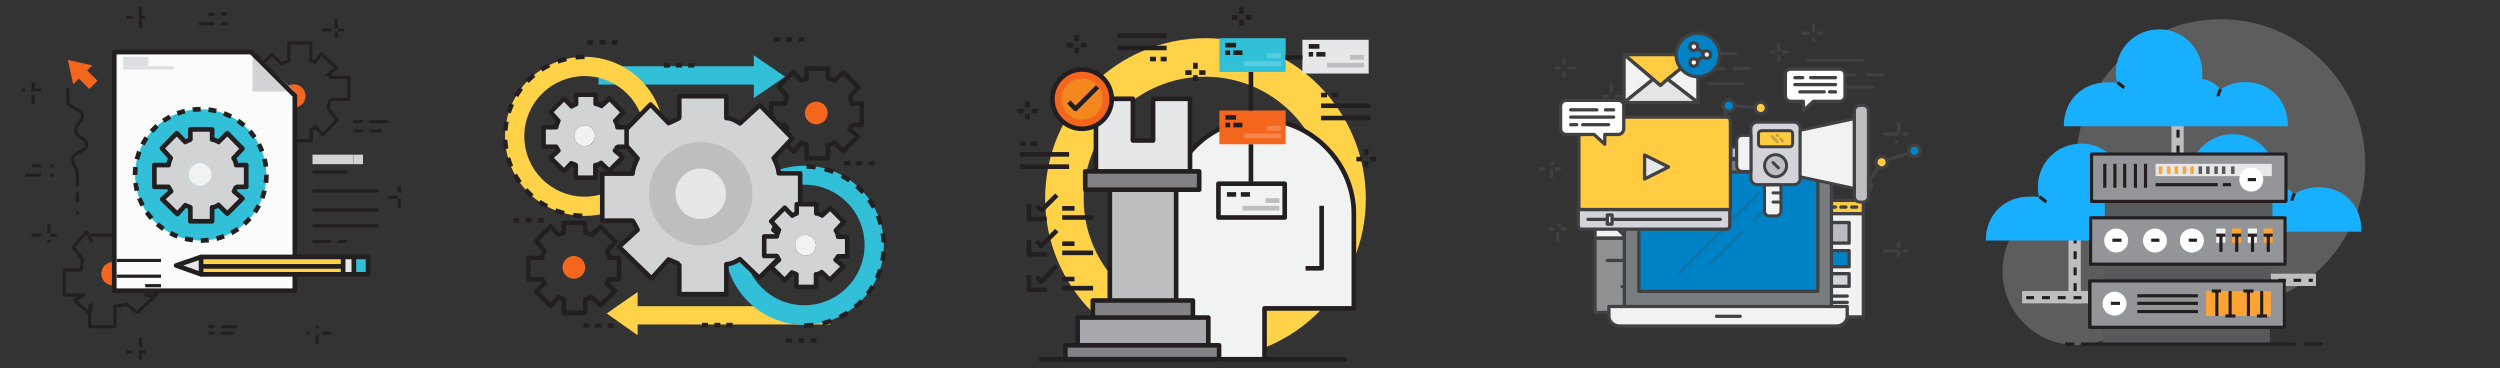 <?xml version="1.0" encoding="utf-8"?>
<!-- Generator: Adobe Illustrator 19.0.0, SVG Export Plug-In . SVG Version: 6.00 Build 0)  -->
<svg version="1.1" id="Layer_1" xmlns="http://www.w3.org/2000/svg" xmlns:xlink="http://www.w3.org/1999/xlink" x="0px" y="0px"
	 width="792px" height="116.7px" viewBox="0 0 792 116.7" style="enable-background:new 0 0 792 116.7;" xml:space="preserve">
<rect x="0" y="0" width="792" height="116.7" fill="#333333" stroke="none"/>
<style type="text/css">
	.st0{fill:none;stroke:#231F20;stroke-width:1.453;stroke-linejoin:round;stroke-miterlimit:10;}
	.st1{fill:#F4661E;}
	.st2{fill:#FFD248;}
	.st3{fill:#31C0D8;}
	.st4{fill:#D1D3D4;}
	.st5{fill:#BCBEC0;}
	.st6{fill:#E6E7E8;}
	.st7{fill:#F1F2F2;}
	.st8{fill:none;stroke:#231F20;stroke-width:1.453;stroke-linejoin:round;stroke-miterlimit:10;stroke-dasharray:2.905;}
	.st9{fill:none;stroke:#231F20;stroke-width:1.463;stroke-linejoin:round;stroke-miterlimit:10;}
	.st10{fill:#808285;}
	.st11{fill:#A7A9AC;}
	.st12{opacity:0.2;fill:#FFFFFF;}
	.st13{fill:#F4881E;}
	.st14{opacity:0.3;}
	.st15{opacity:0.7;fill:#FFFFFF;}
	.st16{fill:#231F20;}
	.st17{fill:#FFFFFF;}
	.st18{fill:#18AFFE;}
	.st19{fill:#D1D3D4;stroke:#231F20;stroke-width:0.901;stroke-linejoin:round;stroke-miterlimit:10;}
	.st20{fill:#58595B;}
	.st21{fill:#939598;}
	.st22{fill:#FFA432;}
	.st23{fill:#8E9092;stroke:#414042;stroke-width:1.045;stroke-linecap:round;stroke-linejoin:round;stroke-miterlimit:10;}
	.st24{fill:#A1A3A9;stroke:#414042;stroke-width:1.045;stroke-linecap:round;stroke-linejoin:round;stroke-miterlimit:10;}
	.st25{fill:#F1F2F2;stroke:#414042;stroke-width:1.045;stroke-linecap:round;stroke-linejoin:round;stroke-miterlimit:10;}
	.st26{fill:none;stroke:#414042;stroke-width:1.045;stroke-linecap:round;stroke-linejoin:round;stroke-miterlimit:10;}
	.st27{fill:#FFCC42;stroke:#414042;stroke-width:1.045;stroke-linecap:round;stroke-linejoin:round;stroke-miterlimit:10;}
	.st28{fill:#B9BBC1;stroke:#414042;stroke-width:1.045;stroke-linecap:round;stroke-linejoin:round;stroke-miterlimit:10;}
	.st29{fill:#0082C7;stroke:#414042;stroke-width:1.045;stroke-linecap:round;stroke-linejoin:round;stroke-miterlimit:10;}
	.st30{fill:#D3D4DA;stroke:#414042;stroke-width:1.045;stroke-linecap:round;stroke-linejoin:round;stroke-miterlimit:10;}
	.st31{fill:none;stroke:#414042;stroke-linecap:round;stroke-linejoin:round;stroke-miterlimit:10;}
	.st32{fill:none;stroke:#414042;stroke-width:1.149;stroke-linecap:round;stroke-linejoin:round;stroke-miterlimit:10;}
	.st33{fill:#59B0FB;stroke:#414042;stroke-width:1.045;stroke-linecap:round;stroke-linejoin:round;stroke-miterlimit:10;}
	.st34{fill:#797C7E;stroke:#414042;stroke-width:1.045;stroke-linecap:round;stroke-linejoin:round;stroke-miterlimit:10;}
	
		.st35{opacity:0.2;fill:none;stroke:#414042;stroke-width:1.045;stroke-linecap:round;stroke-linejoin:round;stroke-miterlimit:10;}
	.st36{fill:#FFFFFF;stroke:#414042;stroke-width:1.045;stroke-linecap:round;stroke-linejoin:round;stroke-miterlimit:10;}
	.st37{fill:#E6E7E8;stroke:#414042;stroke-width:1.045;stroke-linecap:round;stroke-linejoin:round;stroke-miterlimit:10;}
	.st38{fill:#BCBEC0;stroke:#414042;stroke-width:0.951;stroke-linecap:round;stroke-linejoin:round;stroke-miterlimit:10;}
	.st39{fill:#D3D4DA;stroke:#414042;stroke-width:0.951;stroke-linecap:round;stroke-linejoin:round;stroke-miterlimit:10;}
	.st40{fill:#F1F2F2;stroke:#414042;stroke-width:0.951;stroke-linecap:round;stroke-linejoin:round;stroke-miterlimit:10;}
	.st41{fill:#FFCC42;stroke:#414042;stroke-width:0.951;stroke-linecap:round;stroke-linejoin:round;stroke-miterlimit:10;}
	.st42{fill:none;stroke:#414042;stroke-width:0.951;stroke-linecap:round;stroke-linejoin:round;stroke-miterlimit:10;}
	.st43{fill:#E4E6E6;stroke:#414042;stroke-width:1.045;stroke-linecap:round;stroke-linejoin:round;stroke-miterlimit:10;}
	.st44{fill:none;stroke:#231F20;stroke-linejoin:round;stroke-miterlimit:10;}
	.st45{fill:#FBFBFB;}
	.st46{fill:none;stroke:#231F20;stroke-width:1.481;stroke-linejoin:round;stroke-miterlimit:10;}
	.st47{fill:none;stroke:#231F20;stroke-width:1.481;stroke-linejoin:round;stroke-dasharray:2.512,2.512;}
	.st48{fill:#DDDEDF;}
	.st49{fill:none;stroke:#231F20;stroke-width:0.943;stroke-linejoin:round;stroke-miterlimit:10;}
</style>
<g id="XMLID_8_">
	<g id="XMLID_263_">
		<g id="XMLID_265_">
			<path id="XMLID_132_" class="st0" d="M193,88.5h3.1v-6.8H193c0-1-0.7-2.1-0.7-2.2l2.7-2.9l-4.7-4.8l-2.9,2.7c-0.1,0-1-0.8-2-0.8
				v-3.1h-6.8v3.1c0,0-1.5,0.7-1.6,0.7l-2.6-2.7l-4.6,4.7l2.7,3.1c0,0.1-0.7,1.2-0.7,2.2h-4.4v6.8h4.4c0,0,0.7,1.2,0.7,1.3l-2.7,2.5
				l4.7,4.6l2.5-2.8c0.1,0,1.6,0.7,1.6,0.7v4.3h6.8v-4.3c1,0,1.9-0.7,2-0.7l2.8,2.7l4.7-4.7l-2.7-2.2C192.3,89.8,193,88.5,193,88.5z
				"/>
		</g>
		<circle id="XMLID_131_" class="st1" cx="181.8" cy="84.7" r="3.6"/>
	</g>
	<g id="XMLID_259_">
		<g id="XMLID_261_">
			<path id="XMLID_129_" class="st0" d="M269.9,39.6h3.1v-6.8h-3.1c0-1-0.7-2.1-0.7-2.2l2.7-2.9l-4.7-4.8l-2.9,2.7
				c-0.1,0-1-0.8-2-0.8v-3.1h-6.8v3.1c0,0-1.5,0.7-1.6,0.7l-2.6-2.7l-4.6,4.7l2.7,3.1c0,0.1-0.7,1.2-0.7,2.2h-4.4v6.8h4.4
				c0,0,0.7,1.2,0.7,1.3l-2.7,2.5l4.7,4.6l2.5-2.8c0.1,0,1.6,0.7,1.6,0.7v4.3h6.8v-4.3c1,0,1.9-0.7,2-0.7l2.8,2.7l4.7-4.7l-2.7-2.2
				C269.2,40.9,269.8,39.6,269.9,39.6z"/>
		</g>
		<circle id="XMLID_128_" class="st1" cx="258.6" cy="35.8" r="3.6"/>
	</g>
	<g id="XMLID_256_">
		<g id="XMLID_257_">
			<polygon id="XMLID_127_" class="st2" points="202,97 202,92.5 192.2,99.3 202,106.2 202,102.8 263,102.8 263,97 			"/>
		</g>
	</g>
	<g id="XMLID_253_">
		<g id="XMLID_254_">
			<polygon id="XMLID_126_" class="st3" points="238.8,26.8 238.8,31.1 248.7,24.3 238.8,17.5 238.8,21 189.7,21 189.6,26.8 			"/>
		</g>
	</g>
	<g id="XMLID_249_">
		<path id="XMLID_250_" class="st3" d="M254.8,52.5c-13.9,0-25.2,11.3-25.2,25.2c0,13.9,11.3,25.2,25.2,25.2
			c13.9,0,25.2-11.3,25.2-25.2C280,63.8,268.7,52.5,254.8,52.5z M254.8,96.7c-10.6,0-19.1-8.6-19.1-19.1c0-10.6,8.6-19.1,19.1-19.1
			c10.6,0,19.1,8.6,19.1,19.1C273.9,88.2,265.3,96.7,254.8,96.7z"/>
	</g>
	<g id="XMLID_245_">
		<path id="XMLID_246_" class="st2" d="M185.2,18C171.3,18,160,29.3,160,43.2c0,13.9,11.3,25.2,25.2,25.2
			c13.9,0,25.2-11.3,25.2-25.2C210.4,29.3,199.1,18,185.2,18z M185.2,62.3c-10.6,0-19.1-8.6-19.1-19.1c0-10.6,8.6-19.1,19.1-19.1
			c10.6,0,19.1,8.6,19.1,19.1C204.3,53.7,195.7,62.3,185.2,62.3z"/>
	</g>
	<g id="XMLID_232_">
		<g id="XMLID_241_">
			<g id="XMLID_236_">
				<path id="XMLID_239_" class="st4" d="M253.5,54.9v14.9h-6.8c-0.1,0-1.6,2.7-1.7,2.9l5.9,4.9l-10.4,10.3l-6.1-5.9
					c-0.2,0.1-2.2,1.6-4.3,1.6v9.5h-14.9v-9.5c0-0.1-3.2-1.4-3.4-1.5l-5.4,6l-10.3-10l5.9-5.4c-0.1-0.2-1.6-2.9-1.6-2.9h-9.6V54.9
					h9.6c0.1-2.1,1.5-4.6,1.6-4.8l-6-6.8l10.1-10.3l5.7,5.9c0.2-0.1,3.4-1.6,3.4-1.6v-6.9h14.9v6.9c2.1,0.1,4.1,1.6,4.3,1.7l6.3-5.8
					L251,43.8l-5.9,6.3c0.1,0.2,1.6,2.7,1.6,4.8H253.5z M230,61.4c0-4.4-3.6-8-8-8c-4.4,0-8,3.6-8,8c0,4.4,3.6,8,8,8
					C226.4,69.3,230,65.7,230,61.4z"/>
				<path id="XMLID_117_" class="st5" d="M222,45c9.1,0,16.4,7.3,16.4,16.4c0,9-7.3,16.4-16.4,16.4c-9,0-16.4-7.3-16.4-16.4
					C205.6,52.3,213,45,222,45z"/>
				<path id="XMLID_116_" class="st6" d="M222,53.4c4.4,0,8,3.6,8,8c0,4.4-3.6,8-8,8c-4.4,0-8-3.6-8-8C214,57,217.6,53.4,222,53.4z"
					/>
			</g>
			<g id="XMLID_234_">
				<path id="XMLID_114_" class="st0" d="M246.7,69.8h6.8V54.9h-6.8c-0.1-2.1-1.5-4.6-1.6-4.8l5.9-6.3l-10.3-10.5l-6.3,5.8
					c-0.2-0.1-2.2-1.7-4.3-1.7v-6.9h-14.9v6.9c0,0.1-3.2,1.5-3.4,1.6l-5.7-5.9l-10.1,10.3l6,6.8c-0.1,0.2-1.5,2.7-1.6,4.8h-9.6v14.9
					h9.6c0.1,0,1.5,2.7,1.6,2.9l-5.9,5.4l10.3,10l5.4-6c0.2,0.1,3.4,1.4,3.4,1.5v9.5h14.9v-9.5c2.1-0.1,4.1-1.5,4.3-1.6l6.1,5.9
					l10.4-10.3l-5.9-4.9C245.1,72.5,246.6,69.8,246.7,69.8z"/>
			</g>
		</g>
	</g>
	<g id="XMLID_223_">
		<g id="XMLID_242_">
			<g id="XMLID_227_">
				<path id="XMLID_229_" class="st4" d="M198.4,40.3v6.2h-2.9c0,0-0.7,1.1-0.7,1.2l2.5,2.1l-4.3,4.3l-2.6-2.5
					c-0.1,0-0.9,0.7-1.8,0.7v4h-6.2v-4c0,0-1.4-0.6-1.4-0.6l-2.3,2.5l-4.3-4.2l2.5-2.3c0-0.1-0.7-1.2-0.7-1.2h-4v-6.2h4
					c0-0.9,0.6-1.9,0.7-2l-2.5-2.8l4.3-4.3l2.4,2.5c0.1,0,1.4-0.7,1.4-0.7v-2.9h6.2V33c0.9,0,1.7,0.7,1.8,0.7l2.6-2.4l4.3,4.4
					l-2.5,2.7c0,0.1,0.7,1.1,0.7,2H198.4z M188.5,43c0-1.8-1.5-3.3-3.3-3.3c-1.8,0-3.3,1.5-3.3,3.3c0,1.8,1.5,3.3,3.3,3.3
					C187.1,46.3,188.5,44.9,188.5,43z"/>
				<path id="XMLID_111_" class="st7" d="M185.2,39.7c1.8,0,3.3,1.5,3.3,3.3c0,1.8-1.5,3.3-3.3,3.3c-1.8,0-3.3-1.5-3.3-3.3
					C181.9,41.2,183.4,39.7,185.2,39.7z"/>
			</g>
			<g id="XMLID_225_">
				<path id="XMLID_109_" class="st0" d="M195.6,46.5h2.9v-6.2h-2.9c0-0.9-0.6-1.9-0.7-2l2.5-2.7l-4.3-4.4l-2.6,2.4
					c-0.1,0-0.9-0.7-1.8-0.7v-2.9h-6.2V33c0,0-1.4,0.6-1.4,0.7l-2.4-2.5l-4.3,4.3l2.5,2.8c0,0.1-0.6,1.1-0.7,2h-4v6.2h4
					c0,0,0.6,1.1,0.7,1.2l-2.5,2.3l4.3,4.2l2.3-2.5c0.1,0,1.4,0.6,1.4,0.6v4h6.2v-4c0.9,0,1.7-0.6,1.8-0.7l2.6,2.5l4.3-4.3l-2.5-2.1
					C194.9,47.7,195.5,46.5,195.6,46.5z"/>
			</g>
		</g>
	</g>
	<g id="XMLID_214_">
		<g id="XMLID_243_">
			<g id="XMLID_218_">
				<path id="XMLID_220_" class="st4" d="M268.4,75v6.2h-2.9c0,0-0.7,1.1-0.7,1.2l2.5,2.1l-4.3,4.3l-2.6-2.5c-0.1,0-0.9,0.7-1.8,0.7
					v4h-6.2v-4c0,0-1.4-0.6-1.4-0.6l-2.3,2.5l-4.3-4.2l2.5-2.3c0-0.1-0.7-1.2-0.7-1.2h-4V75h4c0-0.9,0.6-1.9,0.7-2l-2.5-2.8l4.3-4.3
					l2.4,2.5c0.1,0,1.4-0.7,1.4-0.7v-2.9h6.2v2.9c0.9,0,1.7,0.7,1.8,0.7l2.6-2.4l4.3,4.4l-2.5,2.7c0,0.1,0.7,1.1,0.7,2H268.4z
					 M258.5,77.7c0-1.8-1.5-3.3-3.3-3.3c-1.8,0-3.3,1.5-3.3,3.3c0,1.8,1.5,3.3,3.3,3.3C257,81,258.5,79.5,258.5,77.7z"/>
				<path id="XMLID_106_" class="st7" d="M255.2,74.4c1.8,0,3.3,1.5,3.3,3.3c0,1.8-1.5,3.3-3.3,3.3c-1.8,0-3.3-1.5-3.3-3.3
					C251.8,75.8,253.3,74.4,255.2,74.4z"/>
			</g>
			<g id="XMLID_216_">
				<path id="XMLID_104_" class="st0" d="M265.5,81.2h2.9V75h-2.9c0-0.9-0.6-1.9-0.7-2l2.5-2.7l-4.3-4.4l-2.6,2.4
					c-0.1,0-0.9-0.7-1.8-0.7v-2.9h-6.2v2.9c0,0-1.4,0.6-1.4,0.7l-2.4-2.5l-4.3,4.3l2.5,2.8c0,0.1-0.6,1.1-0.7,2h-4v6.2h4
					c0,0,0.6,1.1,0.7,1.2l-2.5,2.3l4.3,4.2l2.3-2.5c0.1,0,1.4,0.6,1.4,0.6v4h6.2v-4c0.9,0,1.7-0.6,1.8-0.7l2.6,2.5l4.3-4.3l-2.5-2.1
					C264.9,82.4,265.5,81.2,265.5,81.2z"/>
			</g>
		</g>
	</g>
	<g id="XMLID_211_">
		<path id="XMLID_102_" class="st8" d="M185.2,18C171.3,18,160,29.3,160,43.2c0,13.9,11.3,25.2,25.2,25.2"/>
	</g>
	<g id="XMLID_208_">
		<path id="XMLID_99_" class="st8" d="M254.8,103.1c13.9,0,25.2-11.3,25.2-25.2c0-13.9-11.3-25.2-25.2-25.2"/>
	</g>
	<g id="XMLID_204_">
		<line id="XMLID_98_" class="st0" x1="210.3" y1="20.7" x2="212.2" y2="20.7"/>
		<line id="XMLID_97_" class="st0" x1="214.1" y1="20.7" x2="216.1" y2="20.7"/>
		<line id="XMLID_96_" class="st0" x1="218" y1="20.7" x2="220" y2="20.7"/>
	</g>
	<g id="XMLID_200_">
		<line id="XMLID_94_" class="st0" x1="222.4" y1="103" x2="224.3" y2="103"/>
		<line id="XMLID_93_" class="st0" x1="226.3" y1="103" x2="228.2" y2="103"/>
		<line id="XMLID_92_" class="st0" x1="230.1" y1="103" x2="232.1" y2="103"/>
	</g>
	<g id="XMLID_196_">
		<line id="XMLID_91_" class="st0" x1="267.4" y1="51.7" x2="269.4" y2="51.7"/>
		<line id="XMLID_89_" class="st0" x1="271.3" y1="51.7" x2="273.2" y2="51.7"/>
		<line id="XMLID_88_" class="st0" x1="275.2" y1="51.7" x2="277.1" y2="51.7"/>
	</g>
	<g id="XMLID_192_">
		<line id="XMLID_87_" class="st0" x1="162.6" y1="69.8" x2="164.5" y2="69.8"/>
		<line id="XMLID_86_" class="st0" x1="166.5" y1="69.8" x2="168.4" y2="69.8"/>
		<line id="XMLID_84_" class="st0" x1="170.3" y1="69.8" x2="172.3" y2="69.8"/>
	</g>
	<g id="XMLID_178_">
		<line id="XMLID_83_" class="st0" x1="245.1" y1="12.5" x2="247.1" y2="12.5"/>
		<line id="XMLID_82_" class="st0" x1="249" y1="12.5" x2="250.9" y2="12.5"/>
		<line id="XMLID_81_" class="st0" x1="252.9" y1="12.5" x2="254.8" y2="12.5"/>
	</g>
	<g id="XMLID_146_">
		<line id="XMLID_79_" class="st0" x1="184.8" y1="103.1" x2="186.7" y2="103.1"/>
		<line id="XMLID_78_" class="st0" x1="188.6" y1="103.1" x2="190.6" y2="103.1"/>
		<line id="XMLID_77_" class="st0" x1="192.5" y1="103.1" x2="194.5" y2="103.1"/>
	</g>
	<g id="XMLID_141_">
		<line id="XMLID_73_" class="st0" x1="186.1" y1="13.4" x2="188" y2="13.4"/>
		<line id="XMLID_72_" class="st0" x1="189.9" y1="13.4" x2="191.9" y2="13.4"/>
		<line id="XMLID_71_" class="st0" x1="193.8" y1="13.4" x2="195.7" y2="13.4"/>
	</g>
	<g id="XMLID_135_">
		<line id="XMLID_68_" class="st0" x1="249" y1="107.9" x2="250.9" y2="107.9"/>
		<line id="XMLID_74_" class="st0" x1="252.9" y1="107.9" x2="254.8" y2="107.9"/>
		<line id="XMLID_76_" class="st0" x1="256.8" y1="107.9" x2="258.7" y2="107.9"/>
	</g>
</g>
<g id="XMLID_308_">
	<g id="XMLID_434_">
		<path id="XMLID_435_" class="st2" d="M381.9,12.1c-28,0-50.8,22.7-50.8,50.8c0,28,22.7,50.8,50.8,50.8c28,0,50.8-22.7,50.8-50.8
			C432.6,34.9,409.9,12.1,381.9,12.1z M381.8,101.3c-21.3,0-38.5-17.2-38.5-38.5c0-21.3,17.2-38.5,38.5-38.5
			c21.3,0,38.5,17.2,38.5,38.5C420.3,84.1,403,101.3,381.8,101.3z"/>
	</g>
	<g id="XMLID_427_">
		<g id="XMLID_238_">
			<g id="XMLID_432_">
				<path id="XMLID_304_" class="st7" d="M369.4,66.9v46.9h31.2V97.7h15.7h12.6V75.1v-7.5c0-16.2-13.6-29.9-29.8-29.9
					C383.3,37.8,370.4,50.9,369.4,66.9z"/>
			</g>
			<g id="XMLID_430_">
				<path id="XMLID_303_" class="st9" d="M369.4,113.8V66.9c1-16,13.9-29.1,29.7-29.1c16.2,0,29.8,13.7,29.8,29.9v7.5v22.5h-12.6
					h-15.7v16.1"/>
			</g>
		</g>
		<polyline id="XMLID_302_" class="st9" points="418.7,65.2 418.7,85 413.6,85 		"/>
	</g>
	<g id="XMLID_411_">
		<g id="XMLID_133_">
			<g id="XMLID_420_">
				<polygon id="XMLID_301_" class="st10" points="386.2,109.4 386.2,113.8 337.5,113.8 337.5,109.4 341.4,109.4 382.8,109.4 				
					"/>
				<polygon id="XMLID_300_" class="st11" points="382.8,100.6 382.8,109.4 341.4,109.4 341.4,100.6 346.2,100.6 377.9,100.6 				
					"/>
				<polygon id="XMLID_299_" class="st10" points="377.9,95.2 377.9,100.6 346.2,100.6 346.2,95.2 351.6,95.2 372.6,95.2 				"/>
				<rect id="XMLID_298_" x="351.6" y="60.1" class="st5" width="21" height="35.1"/>
				<polygon id="XMLID_297_" class="st10" points="379.9,54.3 379.9,60.1 372.6,60.1 351.6,60.1 343.8,60.1 343.8,54.3 347.2,54.3 
					377,54.3 				"/>
				<polygon id="XMLID_296_" class="st6" points="377,44.5 377,54.3 347.2,54.3 347.2,44.5 347.2,31.3 358.9,31.3 358.9,44.5 
					365.3,44.5 365.3,31.3 377,31.3 				"/>
			</g>
			<g id="XMLID_413_">
				<polyline id="XMLID_295_" class="st9" points="377,54.3 377,44.5 377,31.3 365.3,31.3 365.3,44.5 358.9,44.5 358.9,31.3 
					347.2,31.3 347.2,44.5 347.2,54.3 				"/>
				<polyline id="XMLID_294_" class="st9" points="351.6,60.1 343.8,60.1 343.8,54.3 347.2,54.3 377,54.3 379.9,54.3 379.9,60.1 
					372.6,60.1 				"/>
				<polyline id="XMLID_293_" class="st9" points="351.6,95.2 351.6,60.1 372.6,60.1 372.6,95.2 				"/>
				<polyline id="XMLID_292_" class="st9" points="346.2,100.6 346.2,95.2 351.6,95.2 372.6,95.2 377.9,95.2 377.9,100.6 				"/>
				<polyline id="XMLID_291_" class="st9" points="341.4,109.4 341.4,100.6 346.2,100.6 377.9,100.6 382.8,100.6 382.8,109.4 				
					"/>
				<polygon id="XMLID_290_" class="st9" points="382.8,109.4 386.2,109.4 386.2,113.8 337.5,113.8 337.5,109.4 341.4,109.4 				"/>
			</g>
		</g>
	</g>
	<g id="XMLID_375_">
		<g id="XMLID_388_">
			<rect id="XMLID_289_" x="386.3" y="12.1" class="st3" width="21" height="10.7"/>
			<rect id="XMLID_288_" x="386.3" y="35" class="st1" width="21" height="10.7"/>
			<line id="XMLID_287_" class="st9" x1="396.3" y1="22.8" x2="396.3" y2="35"/>
			<rect id="XMLID_286_" x="386" y="58.2" class="st9" width="21" height="10.7"/>
			<line id="XMLID_285_" class="st9" x1="396.3" y1="45.7" x2="396.3" y2="57.9"/>
			<g id="XMLID_399_">
				<rect id="XMLID_284_" x="394.1" y="19.4" class="st12" width="11.7" height="1.5"/>
				<rect id="XMLID_283_" x="401.4" y="16.9" class="st12" width="4.4" height="1.5"/>
				<g id="XMLID_400_">
					<line id="XMLID_282_" class="st9" x1="388.2" y1="16.7" x2="389.7" y2="16.7"/>
					<line id="XMLID_281_" class="st9" x1="390.7" y1="16.7" x2="393.6" y2="16.7"/>
					<line id="XMLID_280_" class="st9" x1="388.2" y1="14.3" x2="391.6" y2="14.3"/>
				</g>
			</g>
			<g id="XMLID_392_">
				<rect id="XMLID_279_" x="394.1" y="42.3" class="st12" width="11.7" height="1.5"/>
				<rect id="XMLID_278_" x="401.4" y="39.9" class="st12" width="4.4" height="1.5"/>
				<g id="XMLID_393_">
					<line id="XMLID_277_" class="st9" x1="388.2" y1="39.6" x2="389.7" y2="39.6"/>
					<line id="XMLID_276_" class="st9" x1="390.7" y1="39.6" x2="393.6" y2="39.6"/>
					<line id="XMLID_275_" class="st9" x1="388.2" y1="37.2" x2="391.6" y2="37.2"/>
				</g>
			</g>
			<g id="XMLID_389_">
				<rect id="XMLID_274_" x="393.6" y="65.2" class="st5" width="11.7" height="1.5"/>
				<rect id="XMLID_273_" x="400.9" y="62.8" class="st5" width="4.4" height="1.5"/>
			</g>
		</g>
		<g id="XMLID_378_">
			<rect id="XMLID_272_" x="412.6" y="12.6" class="st6" width="21" height="10.7"/>
			<line id="XMLID_271_" class="st9" x1="407.2" y1="18.2" x2="412.6" y2="18.2"/>
			<g id="XMLID_379_">
				<rect id="XMLID_270_" x="420.4" y="19.9" class="st5" width="11.7" height="1.5"/>
				<rect id="XMLID_269_" x="427.7" y="17.4" class="st5" width="4.4" height="1.5"/>
				<g id="XMLID_380_">
					<line id="XMLID_268_" class="st9" x1="414.6" y1="17.2" x2="416" y2="17.2"/>
					<line id="XMLID_267_" class="st9" x1="417" y1="17.2" x2="419.9" y2="17.2"/>
					<line id="XMLID_266_" class="st9" x1="414.6" y1="14.7" x2="418" y2="14.7"/>
				</g>
			</g>
		</g>
		<line id="XMLID_264_" class="st9" x1="388.7" y1="61.6" x2="391.6" y2="61.6"/>
		<line id="XMLID_262_" class="st9" x1="393.1" y1="61.6" x2="396" y2="61.6"/>
	</g>
	<line id="XMLID_260_" class="st9" x1="329.2" y1="113.8" x2="426.7" y2="113.8"/>
	<g id="XMLID_358_">
		<g id="XMLID_369_">
			<polyline id="XMLID_258_" class="st9" points="326,64.7 326,69.4 331.6,69.4 			"/>
			<polyline id="XMLID_255_" class="st9" points="328.4,65.2 329.9,66.7 334.8,61.8 			"/>
			<line id="XMLID_252_" class="st9" x1="336.5" y1="66" x2="340.4" y2="66"/>
			<line id="XMLID_251_" class="st9" x1="336.5" y1="68.9" x2="346.3" y2="68.9"/>
		</g>
		<g id="XMLID_364_">
			<polyline id="XMLID_248_" class="st9" points="326,76 326,80.6 331.6,80.6 			"/>
			<polyline id="XMLID_247_" class="st9" points="328.4,76.4 329.9,77.9 334.8,73 			"/>
			<line id="XMLID_244_" class="st9" x1="336.5" y1="77.2" x2="340.4" y2="77.2"/>
			<line id="XMLID_237_" class="st9" x1="336.5" y1="80.1" x2="346.3" y2="80.1"/>
		</g>
		<g id="XMLID_359_">
			<polyline id="XMLID_235_" class="st9" points="326,87.2 326,91.8 331.6,91.8 			"/>
			<polyline id="XMLID_233_" class="st9" points="328.4,87.7 329.9,89.2 334.8,84.2 			"/>
			<line id="XMLID_231_" class="st9" x1="336.5" y1="88.4" x2="340.4" y2="88.4"/>
			<line id="XMLID_230_" class="st9" x1="336.5" y1="91.3" x2="346.3" y2="91.3"/>
		</g>
	</g>
	<g id="XMLID_349_">
		<g id="XMLID_240_">
			<g id="XMLID_356_">
				<circle id="XMLID_228_" class="st1" cx="342.8" cy="31.4" r="9.4"/>
			</g>
			<g id="XMLID_354_">
				<circle id="XMLID_226_" class="st13" cx="342.8" cy="31.4" r="6.5"/>
			</g>
			<g id="XMLID_352_">
				<circle id="XMLID_224_" class="st9" cx="342.8" cy="31.4" r="9.4"/>
			</g>
		</g>
		<polyline id="XMLID_222_" class="st9" points="338.6,32.3 340.7,34.5 347.7,27.5 		"/>
	</g>
	<g id="XMLID_344_">
		<line id="XMLID_221_" class="st9" x1="369.6" y1="18.7" x2="367.7" y2="18.7"/>
		<line id="XMLID_219_" class="st9" x1="366.2" y1="18.7" x2="364.3" y2="18.7"/>
		<line id="XMLID_217_" class="st9" x1="369.6" y1="15.2" x2="354" y2="15.2"/>
		<line id="XMLID_215_" class="st9" x1="369.6" y1="11.3" x2="354" y2="11.3"/>
	</g>
	<g id="XMLID_339_">
		<line id="XMLID_213_" class="st9" x1="323.1" y1="45.5" x2="325" y2="45.5"/>
		<line id="XMLID_212_" class="st9" x1="326.5" y1="45.5" x2="328.5" y2="45.5"/>
		<line id="XMLID_210_" class="st9" x1="323.1" y1="48.9" x2="338.7" y2="48.9"/>
		<line id="XMLID_209_" class="st9" x1="323.1" y1="52.8" x2="338.7" y2="52.8"/>
	</g>
	<g id="XMLID_334_">
		<line id="XMLID_207_" class="st9" x1="418.5" y1="30.1" x2="420.4" y2="30.1"/>
		<line id="XMLID_206_" class="st9" x1="421.9" y1="30.1" x2="423.8" y2="30.1"/>
		<line id="XMLID_205_" class="st9" x1="418.5" y1="33.5" x2="434.1" y2="33.5"/>
		<line id="XMLID_203_" class="st9" x1="418.5" y1="37.4" x2="434.1" y2="37.4"/>
	</g>
	<g id="XMLID_329_">
		<line id="XMLID_202_" class="st9" x1="432.8" y1="47.2" x2="432.8" y2="49.1"/>
		<line id="XMLID_201_" class="st9" x1="432.8" y1="51.1" x2="432.8" y2="53"/>
		<line id="XMLID_199_" class="st9" x1="429.7" y1="50.4" x2="431.6" y2="50.4"/>
		<line id="XMLID_198_" class="st9" x1="434.1" y1="50.4" x2="436" y2="50.4"/>
	</g>
	<g id="XMLID_324_">
		<line id="XMLID_197_" class="st9" x1="393.3" y1="2.3" x2="393.3" y2="4.3"/>
		<line id="XMLID_195_" class="st9" x1="393.3" y1="6.2" x2="393.3" y2="8.2"/>
		<line id="XMLID_194_" class="st9" x1="390.2" y1="5.5" x2="392.1" y2="5.5"/>
		<line id="XMLID_193_" class="st9" x1="394.6" y1="5.5" x2="396.5" y2="5.5"/>
	</g>
	<g id="XMLID_319_">
		<line id="XMLID_191_" class="st9" x1="378.7" y1="19.9" x2="378.7" y2="21.8"/>
		<line id="XMLID_188_" class="st9" x1="378.7" y1="23.8" x2="378.7" y2="25.7"/>
		<line id="XMLID_184_" class="st9" x1="375.5" y1="23" x2="377.5" y2="23"/>
		<line id="XMLID_164_" class="st9" x1="379.9" y1="23" x2="381.9" y2="23"/>
	</g>
	<g id="XMLID_314_">
		<line id="XMLID_162_" class="st9" x1="341.1" y1="11.1" x2="341.1" y2="13"/>
		<line id="XMLID_161_" class="st9" x1="341.1" y1="15" x2="341.1" y2="16.9"/>
		<line id="XMLID_144_" class="st9" x1="338" y1="14.3" x2="339.9" y2="14.3"/>
		<line id="XMLID_143_" class="st9" x1="342.4" y1="14.3" x2="344.3" y2="14.3"/>
	</g>
	<g id="XMLID_309_">
		<line id="XMLID_142_" class="st9" x1="325.5" y1="32.1" x2="325.5" y2="34"/>
		<line id="XMLID_138_" class="st9" x1="325.5" y1="36" x2="325.5" y2="37.9"/>
		<line id="XMLID_137_" class="st9" x1="322.4" y1="35.2" x2="324.3" y2="35.2"/>
		<line id="XMLID_136_" class="st9" x1="326.8" y1="35.2" x2="328.7" y2="35.2"/>
	</g>
</g>
<g id="XMLID_9_">
	<g id="XMLID_862_" class="st14">
		<circle id="XMLID_655_" class="st15" cx="703.5" cy="51.9" r="45.8"/>
		<circle id="XMLID_654_" class="st15" cx="657.8" cy="85.9" r="23.4"/>
	</g>
	<g id="XMLID_844_">
		<rect id="XMLID_653_" x="655.3" y="72.4" class="st5" width="3.9" height="23.7"/>
		<rect id="XMLID_651_" x="640.6" y="92.2" class="st5" width="36" height="3.9"/>
		<g id="XMLID_851_">
			<path id="XMLID_852_" class="st16" d="M674.4,94.8h-2.5v-1h2.5V94.8z M669.4,94.8h-2.5v-1h2.5V94.8z M664.4,94.8h-2.5v-1h2.5
				V94.8z M659.4,94.8h-2.5v-1h2.5V94.8z M654.4,94.8h-2.5v-1h2.5V94.8z M649.4,94.8h-2.5v-1h2.5V94.8z M644.4,94.8h-2.5v-1h2.5
				V94.8z"/>
		</g>
		<g id="XMLID_845_">
			<path id="XMLID_846_" class="st16" d="M657.9,92.2h-1v-2.5h1V92.2z M657.9,87.2h-1v-2.5h1V87.2z M657.9,82.1h-1v-2.5h1V82.1z
				 M657.9,77.1h-1v-2.5h1V77.1z"/>
		</g>
	</g>
	<g id="XMLID_826_">
		<rect id="XMLID_636_" x="687.9" y="33.9" class="st5" width="3.9" height="23.9"/>
		<rect id="XMLID_635_" x="673.1" y="53.6" class="st17" width="36" height="4.2"/>
		<g id="XMLID_833_">
			<path id="XMLID_834_" class="st16" d="M707,56.2h-2.5v-1h2.5V56.2z M702,56.2h-2.5v-1h2.5V56.2z M697,56.2h-2.5v-1h2.5V56.2z
				 M692,56.2h-2.5v-1h2.5V56.2z M687,56.2h-2.5v-1h2.5V56.2z M682,56.2h-2.5v-1h2.5V56.2z M676.9,56.2h-2.5v-1h2.5V56.2z"/>
		</g>
		<g id="XMLID_827_">
			<path id="XMLID_828_" class="st16" d="M690.5,53.6h-1v-2.5h1V53.6z M690.5,48.6h-1v-2.5h1V48.6z M690.5,43.6h-1v-2.5h1V43.6z
				 M690.5,38.6h-1v-2.5h1V38.6z"/>
		</g>
	</g>
	<g id="XMLID_804_">
		<rect id="XMLID_620_" x="712.4" y="66.9" class="st5" width="4.2" height="23.7"/>
		<rect id="XMLID_619_" x="697.7" y="86.7" class="st5" width="36" height="3.9"/>
		<g id="XMLID_811_">
			<g id="XMLID_822_">
				<rect id="XMLID_618_" x="699" y="88.3" class="st16" width="1.3" height="1"/>
			</g>
			<g id="XMLID_814_">
				<path id="XMLID_815_" class="st16" d="M729,89.3h-2.4v-1h2.4V89.3z M724.2,89.3h-2.4v-1h2.4V89.3z M719.5,89.3h-2.4v-1h2.4V89.3
					z M714.7,89.3h-2.4v-1h2.4V89.3z M709.9,89.3h-2.4v-1h2.4V89.3z M705.1,89.3h-2.4v-1h2.4V89.3z"/>
			</g>
			<g id="XMLID_812_">
				<rect id="XMLID_609_" x="731.4" y="88.3" class="st16" width="1.3" height="1"/>
			</g>
		</g>
		<g id="XMLID_805_">
			<path id="XMLID_806_" class="st16" d="M715,86.7h-1v-2.5h1V86.7z M715,81.7h-1v-2.5h1V81.7z M715,76.7h-1v-2.5h1V76.7z M715,71.7
				h-1v-2.5h1V71.7z"/>
		</g>
	</g>
	<g id="XMLID_794_">
		<path id="XMLID_603_" class="st18" d="M686.6,62.2c-2.9,0-5.6,0.8-7.8,2.3c-1.5-1.7-3.6-3-5.9-3.3c0.1-0.7,0.1-1.4,0.1-2
			c0-7.6-6.1-13.7-13.7-13.7c-7.6,0-13.7,6.1-13.7,13.7c0,1.1,0.1,2.2,0.4,3.2c-1-0.2-2.1-0.1-3.2-0.1c-7.6,0-13.7,5.5-13.7,13.9h71
			C700.3,67.7,694.2,62.2,686.6,62.2z"/>
		<g id="XMLID_801_">
			<path id="XMLID_602_" class="st19" d="M629.5,75.6"/>
		</g>
		<g id="XMLID_798_">
			<path id="XMLID_601_" class="st4" d="M646.1,62.3c0,0,1.7,1.3,2.2,1.6"/>
			<path id="XMLID_599_" class="st16" d="M648.1,64.4c-0.6-0.3-2.1-1.5-2.3-1.7l0.6-0.8c0.7,0.5,1.8,1.4,2.1,1.6L648.1,64.4z"/>
		</g>
		<g id="XMLID_795_">
			<path id="XMLID_598_" class="st4" d="M678.9,64.3c0,0-0.8,1.3-0.8,2.3"/>
			<path id="XMLID_597_" class="st16" d="M678.6,66.6l-1,0c0-1.1,0.8-2.5,0.9-2.5l0.9,0.5C679.1,64.9,678.6,65.9,678.6,66.6z"/>
		</g>
	</g>
	<g id="XMLID_784_">
		<path id="XMLID_596_" class="st18" d="M711.3,26c-2.9,0-5.6,0.8-7.8,2.3c-1.5-1.7-3.6-3-5.9-3.3c0.1-0.7,0.1-1.4,0.1-2
			c0-7.6-6.1-13.7-13.7-13.7c-7.6,0-13.7,6.1-13.7,13.7c0,1.1,0.1,2.2,0.4,3.2c-1-0.2-2.1-0.1-3.2-0.1c-7.6,0-13.7,5.5-13.7,13.9h71
			C724.9,31.5,718.8,26,711.3,26z"/>
		<g id="XMLID_791_">
			<path id="XMLID_595_" class="st19" d="M654.2,39.4"/>
		</g>
		<g id="XMLID_788_">
			<path id="XMLID_593_" class="st4" d="M670.8,26.1c0,0,1.7,1.3,2.2,1.6"/>
			<path id="XMLID_592_" class="st16" d="M672.8,28.2c-0.6-0.3-2.1-1.5-2.3-1.7l0.6-0.8c0.7,0.5,1.8,1.4,2.1,1.6L672.8,28.2z"/>
		</g>
		<g id="XMLID_785_">
			<path id="XMLID_591_" class="st4" d="M703.5,28.2c0,0-0.8,1.3-0.8,2.3"/>
			<path id="XMLID_589_" class="st16" d="M703.2,30.5l-1,0c0-1.1,0.8-2.5,0.9-2.5l0.9,0.5C703.7,28.7,703.2,29.8,703.2,30.5z"/>
		</g>
	</g>
	<g id="XMLID_774_">
		<path id="XMLID_588_" class="st18" d="M734.6,59.3c-2.9,0-5.6,0.7-7.8,2.3c-1.5-1.7-3.6-3-5.9-3.4c0.1-0.7,0.1-1.4,0.1-2
			c0-7.6-6.1-13.7-13.7-13.7c-7.6,0-13.7,6.1-13.7,13.7c0,1.1,0.1,2.2,0.4,3.2c-1-0.2-2.1,0-3.2,0c-7.6,0-13.7,5.6-13.7,14h71
			C748.3,64.8,742.2,59.3,734.6,59.3z"/>
		<g id="XMLID_781_">
			<path id="XMLID_587_" class="st19" d="M677.5,72.6"/>
		</g>
		<g id="XMLID_778_">
			<path id="XMLID_586_" class="st4" d="M694.2,59.3c0,0,1.7,1.3,2.2,1.6"/>
			<path id="XMLID_585_" class="st16" d="M696.1,61.4c-0.6-0.3-2.1-1.5-2.3-1.7l0.6-0.8c0.7,0.5,1.8,1.4,2.1,1.6L696.1,61.4z"/>
		</g>
		<g id="XMLID_775_">
			<path id="XMLID_584_" class="st4" d="M726.9,61.3c0,0-0.8,1.3-0.8,2.3"/>
			<path id="XMLID_583_" class="st16" d="M726.6,63.6l-1,0c0-1.1,0.8-2.5,0.9-2.5l0.9,0.5C727.1,61.9,726.6,62.9,726.6,63.6z"/>
		</g>
	</g>
	<g id="XMLID_665_">
		<rect id="XMLID_581_" x="666.8" y="64" class="st20" width="53.1" height="5"/>
		<rect id="XMLID_580_" x="666.3" y="83.7" class="st20" width="53.1" height="5.3"/>
		<rect id="XMLID_579_" x="666" y="103.7" class="st20" width="53.1" height="5.3"/>
		<g id="XMLID_766_">
			<rect id="XMLID_578_" x="662.6" y="48.8" class="st21" width="61.6" height="15"/>
			<path id="XMLID_767_" class="st16" d="M724.2,64.3h-61.6c-0.3,0-0.5-0.2-0.5-0.5v-15c0-0.3,0.2-0.5,0.5-0.5h61.6
				c0.3,0,0.5,0.2,0.5,0.5v15C724.7,64,724.4,64.3,724.2,64.3z M663.1,63.3h60.6v-14h-60.6V63.3z"/>
		</g>
		<g id="XMLID_761_">
			<rect id="XMLID_575_" x="662.3" y="69" class="st21" width="61.6" height="14.7"/>
			<path id="XMLID_762_" class="st16" d="M723.9,84.2h-61.6c-0.3,0-0.5-0.2-0.5-0.5V69c0-0.3,0.2-0.5,0.5-0.5h61.6
				c0.3,0,0.5,0.2,0.5,0.5v14.7C724.4,84,724.2,84.2,723.9,84.2z M662.8,83.2h60.6V69.5h-60.6V83.2z"/>
		</g>
		<g id="XMLID_756_">
			<rect id="XMLID_571_" x="662.1" y="89" class="st21" width="61.6" height="14.7"/>
			<path id="XMLID_757_" class="st16" d="M723.6,104.2h-61.6c-0.3,0-0.5-0.2-0.5-0.5V89c0-0.3,0.2-0.5,0.5-0.5h61.6
				c0.3,0,0.5,0.2,0.5,0.5v14.7C724.1,104,723.9,104.2,723.6,104.2z M662.6,103.2h60.6V89.5h-60.6V103.2z"/>
		</g>
		<g id="XMLID_754_">
			<rect id="XMLID_568_" x="659.2" y="108.5" class="st16" width="68.1" height="1"/>
		</g>
		<g id="XMLID_752_">
			<rect id="XMLID_567_" x="666.3" y="51.9" class="st16" width="1" height="7.6"/>
		</g>
		<g id="XMLID_750_">
			<rect id="XMLID_565_" x="669.5" y="51.9" class="st16" width="1" height="7.6"/>
		</g>
		<g id="XMLID_748_">
			<rect id="XMLID_564_" x="672.6" y="51.9" class="st16" width="1" height="7.6"/>
		</g>
		<g id="XMLID_746_">
			<rect id="XMLID_563_" x="676" y="51.9" class="st16" width="1" height="7.6"/>
		</g>
		<g id="XMLID_744_">
			<rect id="XMLID_562_" x="679.2" y="51.9" class="st16" width="1" height="7.6"/>
		</g>
		<rect id="XMLID_561_" x="682.9" y="51.9" class="st6" width="36.8" height="3.9"/>
		<circle id="XMLID_560_" class="st17" cx="713.2" cy="56.9" r="3.8"/>
		<g id="XMLID_740_">
			<rect id="XMLID_559_" x="712.1" y="56.4" class="st16" width="2.6" height="1"/>
		</g>
		<circle id="XMLID_557_" class="st17" cx="670.4" cy="76.2" r="3.8"/>
		<g id="XMLID_737_">
			<rect id="XMLID_556_" x="669.2" y="75.6" class="st16" width="2.9" height="1"/>
		</g>
		<circle id="XMLID_554_" class="st17" cx="682.7" cy="76.2" r="3.8"/>
		<g id="XMLID_734_">
			<rect id="XMLID_553_" x="681.5" y="75.6" class="st16" width="2.6" height="1"/>
		</g>
		<circle id="XMLID_552_" class="st17" cx="694.4" cy="76.2" r="3.8"/>
		<g id="XMLID_731_">
			<rect id="XMLID_550_" x="693.4" y="75.6" class="st16" width="2.6" height="1"/>
		</g>
		<g id="XMLID_729_">
			<rect id="XMLID_549_" x="682.9" y="58" class="st16" width="19.7" height="1"/>
		</g>
		<g id="XMLID_727_">
			<rect id="XMLID_548_" x="704.2" y="58" class="st16" width="2.6" height="1"/>
		</g>
		<rect id="XMLID_546_" x="683.9" y="52.7" class="st22" width="1.1" height="2.4"/>
		<rect id="XMLID_545_" x="686.5" y="52.7" class="st22" width="1.1" height="2.4"/>
		<rect id="XMLID_544_" x="688.9" y="52.7" class="st22" width="1.1" height="2.4"/>
		<rect id="XMLID_543_" x="691.5" y="52.7" class="st22" width="1.1" height="2.4"/>
		<rect id="XMLID_542_" x="693.9" y="52.7" class="st22" width="1.1" height="2.4"/>
		<rect id="XMLID_541_" x="696.5" y="52.7" class="st20" width="1.1" height="2.4"/>
		<rect id="XMLID_540_" x="698.9" y="52.7" class="st20" width="1.1" height="2.4"/>
		<rect id="XMLID_539_" x="701.5" y="52.7" class="st20" width="1.1" height="2.4"/>
		<rect id="XMLID_538_" x="703.9" y="52.7" class="st20" width="1.1" height="2.4"/>
		<rect id="XMLID_537_" x="706.8" y="52.7" class="st20" width="1.1" height="2.4"/>
		<rect id="XMLID_536_" x="702.1" y="72.4" class="st7" width="2.9" height="4.5"/>
		<rect id="XMLID_533_" x="707.1" y="72.4" class="st22" width="2.9" height="4.5"/>
		<rect id="XMLID_532_" x="712.1" y="72.4" class="st7" width="2.9" height="4.5"/>
		<rect id="XMLID_531_" x="717.1" y="72.4" class="st22" width="2.9" height="4.5"/>
		<g id="XMLID_711_">
			<rect id="XMLID_530_" x="703.1" y="74.5" class="st16" width="1" height="5.3"/>
		</g>
		<g id="XMLID_709_">
			<rect id="XMLID_529_" x="708.1" y="74.5" class="st16" width="1" height="5.3"/>
		</g>
		<g id="XMLID_707_">
			<rect id="XMLID_528_" x="713.1" y="74.5" class="st16" width="1" height="5.3"/>
		</g>
		<g id="XMLID_705_">
			<rect id="XMLID_526_" x="718.1" y="74.5" class="st16" width="1" height="5.3"/>
		</g>
		<g id="XMLID_703_">
			<rect id="XMLID_525_" x="702.1" y="74" class="st16" width="2.9" height="1"/>
		</g>
		<g id="XMLID_701_">
			<rect id="XMLID_524_" x="707.1" y="74" class="st16" width="2.9" height="1"/>
		</g>
		<g id="XMLID_699_">
			<rect id="XMLID_523_" x="712.1" y="74" class="st16" width="2.9" height="1"/>
		</g>
		<g id="XMLID_697_">
			<rect id="XMLID_522_" x="717.1" y="74" class="st16" width="2.9" height="1"/>
		</g>
		<rect id="XMLID_521_" x="698.9" y="92.2" class="st22" width="20.5" height="7.9"/>
		<circle id="XMLID_519_" class="st17" cx="669.9" cy="96.2" r="3.8"/>
		<g id="XMLID_693_">
			<rect id="XMLID_518_" x="668.7" y="95.6" class="st16" width="2.9" height="1"/>
		</g>
		<g id="XMLID_691_">
			<rect id="XMLID_517_" x="701.8" y="92.2" class="st16" width="1" height="7.9"/>
		</g>
		<g id="XMLID_688_">
			<rect id="XMLID_516_" x="700.7" y="91.7" class="st16" width="2.9" height="1"/>
		</g>
		<g id="XMLID_686_">
			<rect id="XMLID_514_" x="706" y="92.2" class="st16" width="1" height="7.9"/>
		</g>
		<g id="XMLID_683_">
			<rect id="XMLID_513_" x="705" y="99.6" class="st16" width="3.2" height="1"/>
		</g>
		<g id="XMLID_680_">
			<rect id="XMLID_512_" x="711.8" y="92.2" class="st16" width="1" height="7.9"/>
		</g>
		<g id="XMLID_677_">
			<rect id="XMLID_511_" x="710.7" y="91.7" class="st16" width="3.2" height="1"/>
		</g>
		<g id="XMLID_675_">
			<rect id="XMLID_509_" x="716" y="92.2" class="st16" width="1" height="7.9"/>
		</g>
		<g id="XMLID_673_">
			<rect id="XMLID_508_" x="715" y="99.6" class="st16" width="3.2" height="1"/>
		</g>
		<g id="XMLID_671_">
			<rect id="XMLID_507_" x="677.1" y="93.2" class="st16" width="19.2" height="1"/>
		</g>
		<g id="XMLID_669_">
			<rect id="XMLID_506_" x="677.1" y="95.6" class="st16" width="19.2" height="1"/>
		</g>
		<g id="XMLID_666_">
			<rect id="XMLID_505_" x="677.1" y="98.2" class="st16" width="19.2" height="1"/>
		</g>
	</g>
	<g id="XMLID_663_">
		<rect id="XMLID_504_" x="729.7" y="108.5" class="st16" width="6.1" height="1"/>
	</g>
	<g id="XMLID_660_">
		<rect id="XMLID_500_" x="654.2" y="108.5" class="st16" width="2.9" height="1"/>
	</g>
</g>
<g id="XMLID_1_">
	<g id="XMLID_753_">
		<rect id="XMLID_421_" x="505.3" y="75.4" class="st23" width="39.9" height="23.6"/>
		<g id="XMLID_770_">
			<polygon id="XMLID_419_" class="st24" points="510.4,70.4 515.3,75.4 524,75.4 519.1,70.4 			"/>
			<polygon id="XMLID_418_" class="st25" points="505.3,70.4 505.3,75.4 515.3,75.4 510.4,70.4 			"/>
			<polygon id="XMLID_417_" class="st25" points="519.1,70.4 524,75.4 532.8,75.4 527.8,70.4 			"/>
			<polygon id="XMLID_416_" class="st25" points="545.2,70.4 536.6,70.4 541.5,75.4 545.2,75.4 			"/>
			<polygon id="XMLID_415_" class="st24" points="527.8,70.4 532.8,75.4 541.5,75.4 536.6,70.4 			"/>
		</g>
		<g id="XMLID_760_">
			<polygon id="XMLID_414_" class="st25" points="540.1,65.5 535.1,70.4 526.4,70.4 531.3,65.5 			"/>
			<polygon id="XMLID_412_" class="st24" points="545.2,65.5 545.2,70.4 535.1,70.4 540.1,65.5 			"/>
			<polygon id="XMLID_410_" class="st24" points="531.3,65.5 526.4,70.4 517.6,70.4 522.6,65.5 			"/>
			<polygon id="XMLID_409_" class="st24" points="505.3,65.5 513.9,65.5 508.9,70.4 505.3,70.4 			"/>
			<polygon id="XMLID_408_" class="st25" points="522.6,65.5 517.6,70.4 508.9,70.4 513.9,65.5 			"/>
		</g>
		<line id="XMLID_407_" class="st26" x1="509.2" y1="82.5" x2="541.2" y2="82.5"/>
		<line id="XMLID_406_" class="st26" x1="516.8" y1="79.4" x2="516.8" y2="95.5"/>
		<line id="XMLID_405_" class="st26" x1="513.9" y1="90.8" x2="541.5" y2="90.8"/>
	</g>
	<g id="XMLID_886_">
		<line id="XMLID_493_" class="st26" x1="572.8" y1="19.1" x2="590" y2="19.1"/>
		<line id="XMLID_492_" class="st26" x1="587.6" y1="23.7" x2="584.6" y2="23.7"/>
		<line id="XMLID_491_" class="st26" x1="593.3" y1="27.6" x2="578" y2="27.6"/>
		<line id="XMLID_490_" class="st26" x1="596.3" y1="23.7" x2="591.5" y2="23.7"/>
	</g>
	<g id="XMLID_868_">
		<g id="XMLID_879_">
			<g id="XMLID_883_">
				<rect id="XMLID_489_" x="542.3" y="63.5" class="st27" width="48" height="4.3"/>
				<rect id="XMLID_488_" x="542.3" y="67.7" class="st25" width="48" height="32.7"/>
			</g>
			<line id="XMLID_487_" class="st26" x1="588.2" y1="65.6" x2="586.6" y2="65.6"/>
			<line id="XMLID_486_" class="st26" x1="584.8" y1="65.6" x2="583.2" y2="65.6"/>
			<line id="XMLID_485_" class="st26" x1="581.5" y1="65.6" x2="579.9" y2="65.6"/>
		</g>
		<rect id="XMLID_484_" x="556.8" y="70.5" class="st28" width="29" height="6.5"/>
		<rect id="XMLID_483_" x="556.8" y="79.4" class="st29" width="29" height="5.1"/>
		<rect id="XMLID_482_" x="546.8" y="70.5" class="st26" width="7.3" height="14"/>
		<rect id="XMLID_481_" x="546.8" y="86.7" class="st30" width="39" height="4"/>
		<line id="XMLID_480_" class="st26" x1="585.2" y1="93.8" x2="572.3" y2="93.8"/>
		<line id="XMLID_479_" class="st26" x1="585.2" y1="95.8" x2="562.4" y2="95.8"/>
		<line id="XMLID_478_" class="st26" x1="585.2" y1="97.8" x2="562.4" y2="97.8"/>
		<line id="XMLID_477_" class="st26" x1="550.2" y1="93.8" x2="548.6" y2="93.8"/>
		<line id="XMLID_476_" class="st26" x1="550.2" y1="95.8" x2="547.7" y2="95.8"/>
		<line id="XMLID_475_" class="st26" x1="558.2" y1="97.8" x2="547.7" y2="97.8"/>
	</g>
	<g id="XMLID_863_">
		<line id="XMLID_474_" class="st31" x1="601.5" y1="39" x2="601.5" y2="42"/>
		<line id="XMLID_473_" class="st32" x1="600.9" y1="44.9" x2="600.9" y2="44.9"/>
		<line id="XMLID_472_" class="st31" x1="597" y1="42.5" x2="601" y2="42.5"/>
		<line id="XMLID_471_" class="st31" x1="603" y1="42.5" x2="604" y2="42.5"/>
	</g>
	<g id="XMLID_857_">
		<line id="XMLID_470_" class="st31" x1="601.5" y1="77" x2="601.5" y2="78"/>
		<line id="XMLID_469_" class="st31" x1="601.5" y1="80" x2="601.5" y2="81"/>
		<line id="XMLID_468_" class="st31" x1="597" y1="79.5" x2="601" y2="79.5"/>
		<line id="XMLID_467_" class="st31" x1="603" y1="79.5" x2="604" y2="79.5"/>
	</g>
	<g id="XMLID_850_">
		<line id="XMLID_466_" class="st31" x1="563.5" y1="14" x2="563.5" y2="16"/>
		<line id="XMLID_465_" class="st31" x1="563.5" y1="18" x2="563.5" y2="19"/>
		<line id="XMLID_464_" class="st31" x1="561" y1="16.5" x2="562" y2="16.5"/>
		<line id="XMLID_463_" class="st31" x1="565" y1="16.5" x2="566" y2="16.5"/>
	</g>
	<g id="XMLID_842_">
		<line id="XMLID_462_" class="st31" x1="574.5" y1="8" x2="574.5" y2="10"/>
		<line id="XMLID_461_" class="st32" x1="574.5" y1="12.7" x2="574.5" y2="12.7"/>
		<line id="XMLID_460_" class="st31" x1="571" y1="10.5" x2="573" y2="10.5"/>
		<line id="XMLID_459_" class="st31" x1="576" y1="10.5" x2="577" y2="10.5"/>
	</g>
	<g id="XMLID_821_">
		<line id="XMLID_450_" class="st31" x1="495.5" y1="19" x2="495.5" y2="20"/>
		<line id="XMLID_449_" class="st31" x1="495.5" y1="23" x2="495.5" y2="24"/>
		<line id="XMLID_448_" class="st31" x1="493" y1="21.5" x2="494" y2="21.5"/>
		<line id="XMLID_447_" class="st31" x1="497" y1="21.5" x2="499" y2="21.5"/>
	</g>
	<g id="XMLID_816_">
		<line id="XMLID_446_" class="st31" x1="510.5" y1="27" x2="510.5" y2="29"/>
		<line id="XMLID_445_" class="st31" x1="510.5" y1="32" x2="510.5" y2="33"/>
		<line id="XMLID_444_" class="st31" x1="508" y1="30.5" x2="509" y2="30.5"/>
		<line id="XMLID_443_" class="st31" x1="512" y1="30.5" x2="514" y2="30.5"/>
	</g>
	<g id="XMLID_807_">
		<line id="XMLID_442_" class="st32" x1="491.7" y1="51.8" x2="491.7" y2="51.8"/>
		<line id="XMLID_441_" class="st31" x1="491.5" y1="54" x2="491.5" y2="56"/>
		<line id="XMLID_440_" class="st31" x1="488" y1="53.5" x2="489" y2="53.5"/>
		<line id="XMLID_439_" class="st31" x1="493" y1="53.5" x2="494" y2="53.5"/>
	</g>
	<g id="XMLID_797_">
		<line id="XMLID_438_" class="st32" x1="494" y1="71.3" x2="494" y2="71.3"/>
		<line id="XMLID_437_" class="st31" x1="493.5" y1="74" x2="493.5" y2="76"/>
		<line id="XMLID_436_" class="st31" x1="491" y1="72.5" x2="492" y2="72.5"/>
		<line id="XMLID_433_" class="st31" x1="495" y1="72.5" x2="496" y2="72.5"/>
	</g>
	<g id="XMLID_739_">
		<circle id="XMLID_404_" class="st27" cx="557.8" cy="34.2" r="1.8"/>
		<circle id="XMLID_403_" class="st33" cx="534.5" cy="47.2" r="1.8"/>
		<circle id="XMLID_402_" class="st29" cx="547.7" cy="33.5" r="1.8"/>
		<circle id="XMLID_401_" class="st27" cx="544.1" cy="41.9" r="1.8"/>
		<line id="XMLID_398_" class="st26" x1="556" y1="34.1" x2="549.5" y2="33.5"/>
		<line id="XMLID_397_" class="st26" x1="547" y1="35.1" x2="544.8" y2="40.2"/>
		<line id="XMLID_396_" class="st26" x1="542.5" y1="42.7" x2="536.1" y2="46.3"/>
	</g>
	<g id="XMLID_718_">
		<circle id="XMLID_384_" class="st26" cx="581.3" cy="56.4" r="1.8"/>
		<circle id="XMLID_383_" class="st29" cx="606.5" cy="47.8" r="1.8"/>
		<circle id="XMLID_382_" class="st29" cx="591.1" cy="59" r="1.8"/>
		<circle id="XMLID_381_" class="st27" cx="596.1" cy="51.4" r="1.8"/>
		<line id="XMLID_377_" class="st26" x1="583" y1="56.9" x2="589.4" y2="58.7"/>
		<line id="XMLID_376_" class="st26" x1="592.1" y1="57.5" x2="595.2" y2="52.9"/>
		<line id="XMLID_374_" class="st26" x1="597.8" y1="50.8" x2="604.8" y2="48.4"/>
	</g>
	<g id="XMLID_708_">
		<path id="XMLID_373_" class="st34" d="M580.3,53.6c0-1.7-1.4-3.1-3.1-3.1h-59.5c-1.7,0-3.1,1.4-3.1,3.1v43.6h65.6V53.6z"/>
		<path id="XMLID_372_" class="st25" d="M509.7,97.1v3.1c0,1.7,1.6,3.1,3.5,3.1h68.5c1.9,0,3.5-1.4,3.5-3.1v-3.1H509.7z"/>
		<rect id="XMLID_371_" x="519.2" y="54.5" class="st29" width="56.7" height="37.8"/>
		<line id="XMLID_370_" class="st26" x1="543.8" y1="100.2" x2="551.3" y2="100.2"/>
		<line id="XMLID_368_" class="st35" x1="532.1" y1="86.4" x2="557.5" y2="61"/>
		<line id="XMLID_367_" class="st35" x1="541.9" y1="83.7" x2="552.1" y2="73.5"/>
		<line id="XMLID_366_" class="st35" x1="555.8" y1="69.8" x2="558.6" y2="67"/>
	</g>
	<g id="XMLID_695_">
		<g id="XMLID_702_">
			<path id="XMLID_365_" class="st27" d="M548.1,38.1c0-0.6-0.5-1-1-1h-45.9c-0.6,0-1,0.5-1,1v28.3h48V38.1z"/>
			<path id="XMLID_363_" class="st30" d="M500,66.4v5.2c0,0.6,0.5,1,1,1H547c0.6,0,1-0.5,1-1v-5.2H500z"/>
		</g>
		<line id="XMLID_362_" class="st26" x1="503.1" y1="69.5" x2="545" y2="69.5"/>
		<rect id="XMLID_361_" x="509.2" y="68.1" class="st36" width="1.5" height="2.9"/>
		<polygon id="XMLID_360_" class="st37" points="521,56.7 521,49.1 528.6,52.9 		"/>
	</g>
	<g id="XMLID_662_">
		<path id="XMLID_357_" class="st38" d="M589.2,64c-1,0-1.7-0.8-1.7-1.7V35.1c0-1,0.8-1.7,1.7-1.7h1c1,0,1.7,0.8,1.7,1.7v27.2
			c0,1-0.8,1.7-1.7,1.7H589.2z"/>
		<g id="XMLID_689_">
			<path id="XMLID_355_" class="st39" d="M556.7,38.7h11.6c1.1,0,2,0.9,2,2v0.5V56v0.5c0,1.1-0.9,2-2,2h-11.6c-1.1,0-2-0.9-2-2V40.7
				C554.7,39.6,555.6,38.7,556.7,38.7z"/>
			<polygon id="XMLID_353_" class="st40" points="587.4,37.6 587.4,48.6 587.4,59.7 570.3,56 570.3,41.3 			"/>
		</g>
		<path id="XMLID_351_" class="st41" d="M567.9,45.6c0,0.5-0.4,0.9-0.9,0.9h-9c-0.5,0-0.9-0.4-0.9-0.9v-3.3c0-0.5,0.4-0.9,0.9-0.9h9
			c0.5,0,0.9,0.4,0.9,0.9V45.6z"/>
		<path id="XMLID_350_" class="st40" d="M554.7,42.9h-2.8c-1,0-1.7,0.8-1.7,1.7v8c0,1,0.8,1.7,1.7,1.7h2.8V42.9z"/>
		<path id="XMLID_348_" class="st40" d="M564.2,58.6v8.3c0,0.8-0.6,1.5-1.5,1.5h-2.2c-0.8,0-1.5-0.6-1.5-1.5v-8.3H564.2z"/>
		<line id="XMLID_347_" class="st42" x1="564.2" y1="61.1" x2="561.7" y2="61.1"/>
		<line id="XMLID_346_" class="st42" x1="564.2" y1="64" x2="561.7" y2="64"/>
		<circle id="XMLID_345_" class="st38" cx="562.5" cy="52.5" r="3.5"/>
		<line id="XMLID_343_" class="st42" x1="561.7" y1="51.5" x2="563.4" y2="53.2"/>
		<rect id="XMLID_342_" x="548.4" y="46.6" class="st38" width="1.7" height="3.6"/>
		<g id="XMLID_664_" class="st14">
			<line id="XMLID_341_" class="st42" x1="564.8" y1="44.7" x2="564.1" y2="44"/>
			<line id="XMLID_340_" class="st42" x1="563.1" y1="45" x2="561.4" y2="43.3"/>
			<line id="XMLID_338_" class="st42" x1="563.2" y1="43" x2="563" y2="42.8"/>
		</g>
	</g>
	<g id="XMLID_637_">
		<path id="XMLID_337_" class="st36" d="M567.2,21.9h15.6c1,0,1.7,0.8,1.7,1.7v6.8c0,1-0.8,1.7-1.7,1.7h-8.3l-3.2,2.9v-2.9h-4
			c-1,0-1.7-0.8-1.7-1.7v-6.8C565.5,22.6,566.3,21.9,567.2,21.9z"/>
		<line id="XMLID_336_" class="st26" x1="581.5" y1="24.6" x2="573.6" y2="24.6"/>
		<line id="XMLID_335_" class="st26" x1="581.5" y1="26.8" x2="568.6" y2="26.8"/>
		<line id="XMLID_333_" class="st26" x1="581.5" y1="29.1" x2="579.6" y2="29.1"/>
		<line id="XMLID_332_" class="st26" x1="571.1" y1="24.6" x2="568.6" y2="24.6"/>
		<line id="XMLID_331_" class="st26" x1="577.9" y1="29.1" x2="570.2" y2="29.1"/>
	</g>
	<g id="XMLID_600_">
		<path id="XMLID_330_" class="st36" d="M512.7,31.8h-16.5c-1,0-1.8,0.8-1.8,1.8v7.2c0,1,0.8,1.8,1.8,1.8h8.8l3.4,3.1v-3.1h4.2
			c1,0,1.8-0.8,1.8-1.8v-7.2C514.5,32.7,513.7,31.8,512.7,31.8z"/>
		<line id="XMLID_328_" class="st26" x1="497.6" y1="34.8" x2="505.9" y2="34.8"/>
		<line id="XMLID_327_" class="st26" x1="497.6" y1="37.1" x2="511.2" y2="37.1"/>
		<line id="XMLID_326_" class="st26" x1="497.6" y1="39.5" x2="499.5" y2="39.5"/>
		<line id="XMLID_325_" class="st26" x1="508.6" y1="34.8" x2="511.2" y2="34.8"/>
		<line id="XMLID_323_" class="st26" x1="501.4" y1="39.5" x2="509.6" y2="39.5"/>
	</g>
	<g id="XMLID_566_">
		<line id="XMLID_322_" class="st26" x1="537.8" y1="17" x2="549.9" y2="17"/>
		<line id="XMLID_321_" class="st26" x1="541.5" y1="21.7" x2="546.1" y2="21.7"/>
		<line id="XMLID_320_" class="st26" x1="552.2" y1="26.5" x2="541.5" y2="26.5"/>
		<line id="XMLID_318_" class="st26" x1="554.3" y1="21.7" x2="549.5" y2="21.7"/>
	</g>
	<g id="XMLID_535_">
		<polygon id="XMLID_317_" class="st27" points="526,27.1 528.3,25.1 537.9,17.3 514.5,17.3 523.7,25.1 		"/>
		<polygon id="XMLID_316_" class="st25" points="514.5,17.3 514.5,32.5 523.7,25.1 		"/>
		<polygon id="XMLID_315_" class="st25" points="528.3,25.1 537.9,32.5 537.9,17.3 		"/>
		<polygon id="XMLID_313_" class="st43" points="526,27.1 523.7,25.1 514.5,32.5 537.9,32.5 528.3,25.1 		"/>
	</g>
	<g id="XMLID_2_">
		<circle id="XMLID_312_" class="st29" cx="537.9" cy="17.4" r="6.9"/>
		<g id="XMLID_502_">
			<line id="XMLID_311_" class="st26" x1="539.7" y1="16.7" x2="537.6" y2="15.3"/>
			<line id="XMLID_310_" class="st26" x1="537.6" y1="19.3" x2="539.7" y2="17.9"/>
			<circle id="XMLID_498_" class="st36" cx="540.7" cy="17.3" r="1.2"/>
			<circle id="XMLID_499_" class="st36" cx="536.6" cy="19.8" r="1.2"/>
			<circle id="XMLID_501_" class="st36" cx="536.6" cy="14.8" r="1.2"/>
		</g>
	</g>
</g>
<g id="XMLID_80_">
	<g id="XMLID_732_">
		<g id="XMLID_735_">
			<path id="XMLID_67_" class="st44" d="M47.3,93.5h2.2v-8h-2.2c0-1-0.7-3-0.8-3.1l2.8-3.4l-4.8-5.1L40,76.4c-0.1,0-1.5-0.9-3.5-0.9
				v-1h-8v1c0,0,0.6,0.7,0.5,0.8l-1.6-2.8l-4.2,4.8l3,4.1c0,0.1-0.4,2.1-0.5,3.1h-5.3v8h5.3c0,0,0.7-0.2,0.8-0.1l-2.8,1.8l4.8,4.3
				l0.4-3c0.1,0-0.5,0.5-0.5,0.5v6.5h8V97c2,0,3.5-0.7,3.5-0.8l3.6,2.8l5.2-4.8l-2.5-0.8C46.4,93.3,47.3,93.5,47.3,93.5z"/>
		</g>
		<circle id="XMLID_733_" class="st1" cx="35.8" cy="86.7" r="3.7"/>
	</g>
	<g id="XMLID_724_">
		<g id="XMLID_728_">
			<path id="XMLID_66_" class="st44" d="M104.6,31.5h5.9v-7h-5.9c0-2-0.7-0.7-0.8-0.8l2.8-2.2l-4.8-4.5l-2.1,2.9
				c-0.1,0,0.8-0.6-1.2-0.6v-5.7h-7v5.7c0,0-2.3,0.7-2.4,0.8l-3-2.8L81.2,22l2.7,1.7c0,0.1-0.8-1.2-0.8,0.8h-3.6v7h3.6
				c0,0,0.7,2.7,0.8,2.8l-2.8,3.2l4.8,5l3.3-2.6c0.1,0,2.4,0.8,2.4,0.9v3.8h7v-3.8c2,0,1.1-0.7,1.2-0.8l2.4,2.8l4.6-4.8l-2.8-3.7
				C103.9,34.2,104.5,31.5,104.6,31.5z"/>
		</g>
		<circle id="XMLID_725_" class="st1" cx="93.1" cy="30.4" r="3.7"/>
	</g>
	<g id="XMLID_717_">
		<g id="XMLID_722_">
			<polygon id="XMLID_723_" class="st45" points="93.4,30.3 93.4,92.1 36.2,92.1 36.2,16.5 79.6,16.5 			"/>
		</g>
		<polygon id="XMLID_65_" class="st4" points="80,29 93.4,29 80,16.5 		"/>
		<g id="XMLID_719_">
			<polygon id="XMLID_720_" class="st46" points="79.6,16.5 36.2,16.5 36.2,92.1 93.4,92.1 93.4,30.3 			"/>
		</g>
	</g>
	<circle id="XMLID_716_" class="st3" cx="63.6" cy="55.4" r="20.8"/>
	<g id="XMLID_698_">
		<g id="XMLID_168_">
			<g id="XMLID_710_">
				<path id="XMLID_713_" class="st4" d="M78,52.3v6.9h-3.2c0,0-0.7,1.3-0.8,1.4l2.7,2.3L72,67.7l-2.8-2.8c-0.1,0-1,0.7-2,0.8v4.4
					h-6.9v-4.4c0,0-1.5-0.7-1.6-0.7l-2.5,2.8l-4.8-4.7l2.8-2.5c0-0.1-0.7-1.4-0.8-1.4h-4.5v-6.9h4.5c0-1,0.7-2.1,0.7-2.2l-2.8-3.1
					l4.7-4.8l2.6,2.8c0.1,0,1.6-0.7,1.6-0.8V41h6.9v3.2c1,0,1.9,0.8,2,0.8l2.9-2.7l4.8,4.9l-2.8,3c0,0.1,0.7,1.2,0.8,2.2H78z
					 M67.1,55.3c0-2-1.7-3.7-3.7-3.7c-2,0-3.7,1.7-3.7,3.7c0,2,1.7,3.7,3.7,3.7C65.4,59,67.1,57.4,67.1,55.3z"/>
				<path id="XMLID_712_" class="st7" d="M63.4,51.6c2,0,3.7,1.7,3.7,3.7c0,2-1.7,3.7-3.7,3.7c-2,0-3.7-1.7-3.7-3.7
					C59.7,53.3,61.3,51.6,63.4,51.6z"/>
			</g>
			<g id="XMLID_704_">
				<path id="XMLID_706_" class="st46" d="M74.9,59.2H78v-6.9h-3.2c0-1-0.7-2.1-0.8-2.2l2.8-3l-4.8-4.9L69.2,45c-0.1,0-1-0.8-2-0.8
					V41h-6.9v3.2c0,0-1.5,0.7-1.6,0.8L56,42.2l-4.7,4.8l2.8,3.1c0,0.1-0.7,1.2-0.7,2.2h-4.5v6.9h4.5c0,0,0.7,1.3,0.8,1.4l-2.8,2.5
					l4.8,4.7l2.5-2.8c0.1,0,1.6,0.7,1.6,0.7v4.4h6.9v-4.4c1,0,1.9-0.7,2-0.8l2.8,2.8l4.8-4.8l-2.7-2.3
					C74.1,60.5,74.8,59.2,74.9,59.2z"/>
			</g>
		</g>
	</g>
	<g id="XMLID_692_">
		<circle id="XMLID_100_" class="st47" cx="63.6" cy="55.4" r="20.8"/>
	</g>
	<g id="XMLID_661_">
		<g id="XMLID_169_">
			<g id="XMLID_681_">
				<polygon id="XMLID_690_" class="st6" points="63.7,84.4 63.7,86.9 55.8,84.1 63.7,81.4 				"/>
				<polygon id="XMLID_687_" class="st3" points="116.6,81.4 116.6,86.9 112.1,86.9 112.1,81.7 112.1,81.4 				"/>
				<polygon id="XMLID_685_" class="st6" points="112.1,81.7 112.1,86.9 108.7,86.9 108.7,84.4 108.7,81.4 112.1,81.4 				"/>
				<polygon id="XMLID_684_" class="st2" points="108.7,84.4 108.7,86.9 63.7,86.9 63.7,84.4 108.4,84.4 				"/>
				<polygon id="XMLID_682_" class="st2" points="108.7,81.4 108.7,84.4 108.4,84.4 63.7,84.4 63.7,81.4 				"/>
			</g>
			<g id="XMLID_668_">
				<line id="XMLID_679_" class="st46" x1="63.7" y1="81.4" x2="108.7" y2="81.4"/>
				<line id="XMLID_678_" class="st46" x1="108.7" y1="86.9" x2="63.7" y2="86.9"/>
				<polygon id="XMLID_676_" class="st46" points="112.1,81.4 116.6,81.4 116.6,86.9 112.1,86.9 108.7,86.9 108.7,84.4 108.7,81.4 
									"/>
				<polygon id="XMLID_674_" class="st46" points="63.7,81.4 55.8,84.1 63.7,86.9 63.7,84.4 				"/>
				<polyline id="XMLID_672_" class="st46" points="108.4,84.4 63.7,84.4 63.5,84.4 				"/>
				<polyline id="XMLID_670_" class="st46" points="112.1,81.7 112.1,86.9 112.1,87.1 				"/>
			</g>
		</g>
	</g>
	<line id="XMLID_64_" class="st44" x1="51" y1="87.5" x2="37" y2="87.5"/>
	<line id="XMLID_63_" class="st44" x1="51" y1="82.5" x2="37" y2="82.5"/>
	<line id="XMLID_62_" class="st44" x1="51" y1="90.5" x2="46" y2="90.5"/>
	<path id="XMLID_61_" class="st44" d="M21.5,28v4.1c0,2.3,4.6,2.3,4.6,4.6c0,2.3-2.1,2.3-2.1,4.6c0,2.3,3.4,2.3,3.4,4.6
		c0,2.3-4.4,2.3-4.4,4.6c0,2.3,1.5,2.3,1.5,4.6V59"/>
	<g id="XMLID_632_">
		<polygon id="XMLID_642_" class="st1" points="21.5,19 23.2,26.7 25,24.9 28.3,28.2 30.9,25.6 27.6,22.3 29.2,20.7 		"/>
	</g>
	<line id="XMLID_60_" class="st44" x1="24.5" y1="61" x2="24.5" y2="64"/>
	<line id="XMLID_59_" class="st44" x1="24.5" y1="67" x2="24.5" y2="68"/>
	<g id="XMLID_574_">
		<line id="XMLID_58_" class="st44" x1="110" y1="54.5" x2="99" y2="54.5"/>
		<line id="XMLID_57_" class="st44" x1="120" y1="60.5" x2="99" y2="60.5"/>
		<line id="XMLID_56_" class="st44" x1="120" y1="66.5" x2="99" y2="66.5"/>
		<line id="XMLID_55_" class="st44" x1="120" y1="71.5" x2="99" y2="71.5"/>
		<line id="XMLID_54_" class="st44" x1="99" y1="76.5" x2="105" y2="76.5"/>
		<line id="XMLID_53_" class="st44" x1="107" y1="76.5" x2="110" y2="76.5"/>
	</g>
	<rect id="XMLID_52_" x="99" y="49" class="st4" width="13" height="3"/>
	<rect id="XMLID_51_" x="112" y="49" class="st4" width="3" height="3"/>
	<g id="XMLID_534_">
		<rect id="XMLID_50_" x="39" y="18" class="st48" width="8" height="3"/>
		<rect id="XMLID_49_" x="39" y="21" class="st48" width="16" height="1"/>
	</g>
	<g id="XMLID_503_">
		<line id="XMLID_48_" class="st44" x1="66" y1="103.5" x2="68" y2="103.5"/>
		<line id="XMLID_47_" class="st44" x1="70" y1="103.5" x2="75" y2="103.5"/>
		<line id="XMLID_46_" class="st44" x1="66" y1="105.5" x2="68" y2="105.5"/>
		<line id="XMLID_45_" class="st44" x1="70" y1="105.5" x2="74" y2="105.5"/>
	</g>
	<g id="XMLID_186_">
		<line id="XMLID_44_" class="st44" x1="72" y1="7.5" x2="70" y2="7.5"/>
		<line id="XMLID_43_" class="st44" x1="68" y1="7.5" x2="63" y2="7.5"/>
		<line id="XMLID_42_" class="st44" x1="72" y1="4.5" x2="70" y2="4.5"/>
		<line id="XMLID_41_" class="st44" x1="68" y1="4.5" x2="66" y2="4.5"/>
	</g>
	<g id="XMLID_180_">
		<line id="XMLID_40_" class="st44" x1="17" y1="55.5" x2="16" y2="55.5"/>
		<line id="XMLID_39_" class="st44" x1="13" y1="55.5" x2="8" y2="55.5"/>
		<line id="XMLID_38_" class="st44" x1="17" y1="52.5" x2="16" y2="52.5"/>
		<line id="XMLID_37_" class="st44" x1="13" y1="52.5" x2="10" y2="52.5"/>
	</g>
	<g id="XMLID_174_">
		<line id="XMLID_36_" class="st44" x1="112" y1="38.5" x2="115" y2="38.5"/>
		<line id="XMLID_35_" class="st44" x1="117" y1="38.5" x2="123" y2="38.5"/>
		<line id="XMLID_34_" class="st44" x1="112" y1="41.5" x2="115" y2="41.5"/>
		<line id="XMLID_33_" class="st44" x1="117" y1="41.5" x2="121" y2="41.5"/>
	</g>
	<g id="XMLID_167_">
		<line id="XMLID_32_" class="st44" x1="44.5" y1="2" x2="44.5" y2="5"/>
		<line id="XMLID_31_" class="st44" x1="44.5" y1="6" x2="44.5" y2="9"/>
		<line id="XMLID_30_" class="st44" x1="40" y1="5.5" x2="42" y2="5.5"/>
		<line id="XMLID_29_" class="st44" x1="44" y1="5.5" x2="46" y2="5.5"/>
	</g>
	<g id="XMLID_159_">
		<line id="XMLID_28_" class="st44" x1="100.5" y1="103" x2="100.5" y2="104"/>
		<line id="XMLID_27_" class="st44" x1="100.5" y1="106" x2="100.5" y2="109"/>
		<line id="XMLID_26_" class="st44" x1="97" y1="105.5" x2="98" y2="105.5"/>
		<line id="XMLID_25_" class="st44" x1="102" y1="105.5" x2="105" y2="105.5"/>
	</g>
	<g id="XMLID_154_">
		<line id="XMLID_24_" class="st44" x1="126.5" y1="59" x2="126.5" y2="61"/>
		<line id="XMLID_23_" class="st44" x1="126.5" y1="63" x2="126.5" y2="66"/>
		<line id="XMLID_22_" class="st44" x1="123" y1="62.5" x2="126" y2="62.5"/>
		<line id="XMLID_21_" class="st49" x1="127.3" y1="62.2" x2="127.3" y2="62.2"/>
	</g>
	<g id="XMLID_149_">
		<line id="XMLID_20_" class="st44" x1="15.5" y1="71" x2="15.5" y2="74"/>
		<line id="XMLID_19_" class="st44" x1="15.5" y1="76" x2="15.5" y2="77"/>
		<line id="XMLID_18_" class="st44" x1="10" y1="74.5" x2="13" y2="74.5"/>
		<line id="XMLID_17_" class="st44" x1="16" y1="74.5" x2="18" y2="74.5"/>
	</g>
	<g id="XMLID_139_">
		<line id="XMLID_16_" class="st44" x1="10.5" y1="26" x2="10.5" y2="29"/>
		<line id="XMLID_15_" class="st44" x1="10.5" y1="30" x2="10.5" y2="33"/>
		<line id="XMLID_14_" class="st44" x1="7" y1="28.5" x2="8" y2="28.5"/>
		<line id="XMLID_13_" class="st44" x1="10" y1="28.5" x2="13" y2="28.5"/>
	</g>
	<g id="XMLID_110_">
		<line id="XMLID_12_" class="st44" x1="106.5" y1="6" x2="106.5" y2="9"/>
		<line id="XMLID_11_" class="st44" x1="106.5" y1="10" x2="106.5" y2="12"/>
		<line id="XMLID_10_" class="st44" x1="102" y1="9.5" x2="105" y2="9.5"/>
		<line id="XMLID_7_" class="st44" x1="107" y1="9.5" x2="109" y2="9.5"/>
	</g>
	<g id="XMLID_85_">
		<line id="XMLID_6_" class="st44" x1="44.5" y1="107" x2="44.5" y2="110"/>
		<line id="XMLID_5_" class="st44" x1="44.5" y1="111" x2="44.5" y2="114"/>
		<line id="XMLID_4_" class="st44" x1="40" y1="111.5" x2="42" y2="111.5"/>
		<line id="XMLID_3_" class="st44" x1="44" y1="111.5" x2="46" y2="111.5"/>
	</g>
</g>
</svg>
